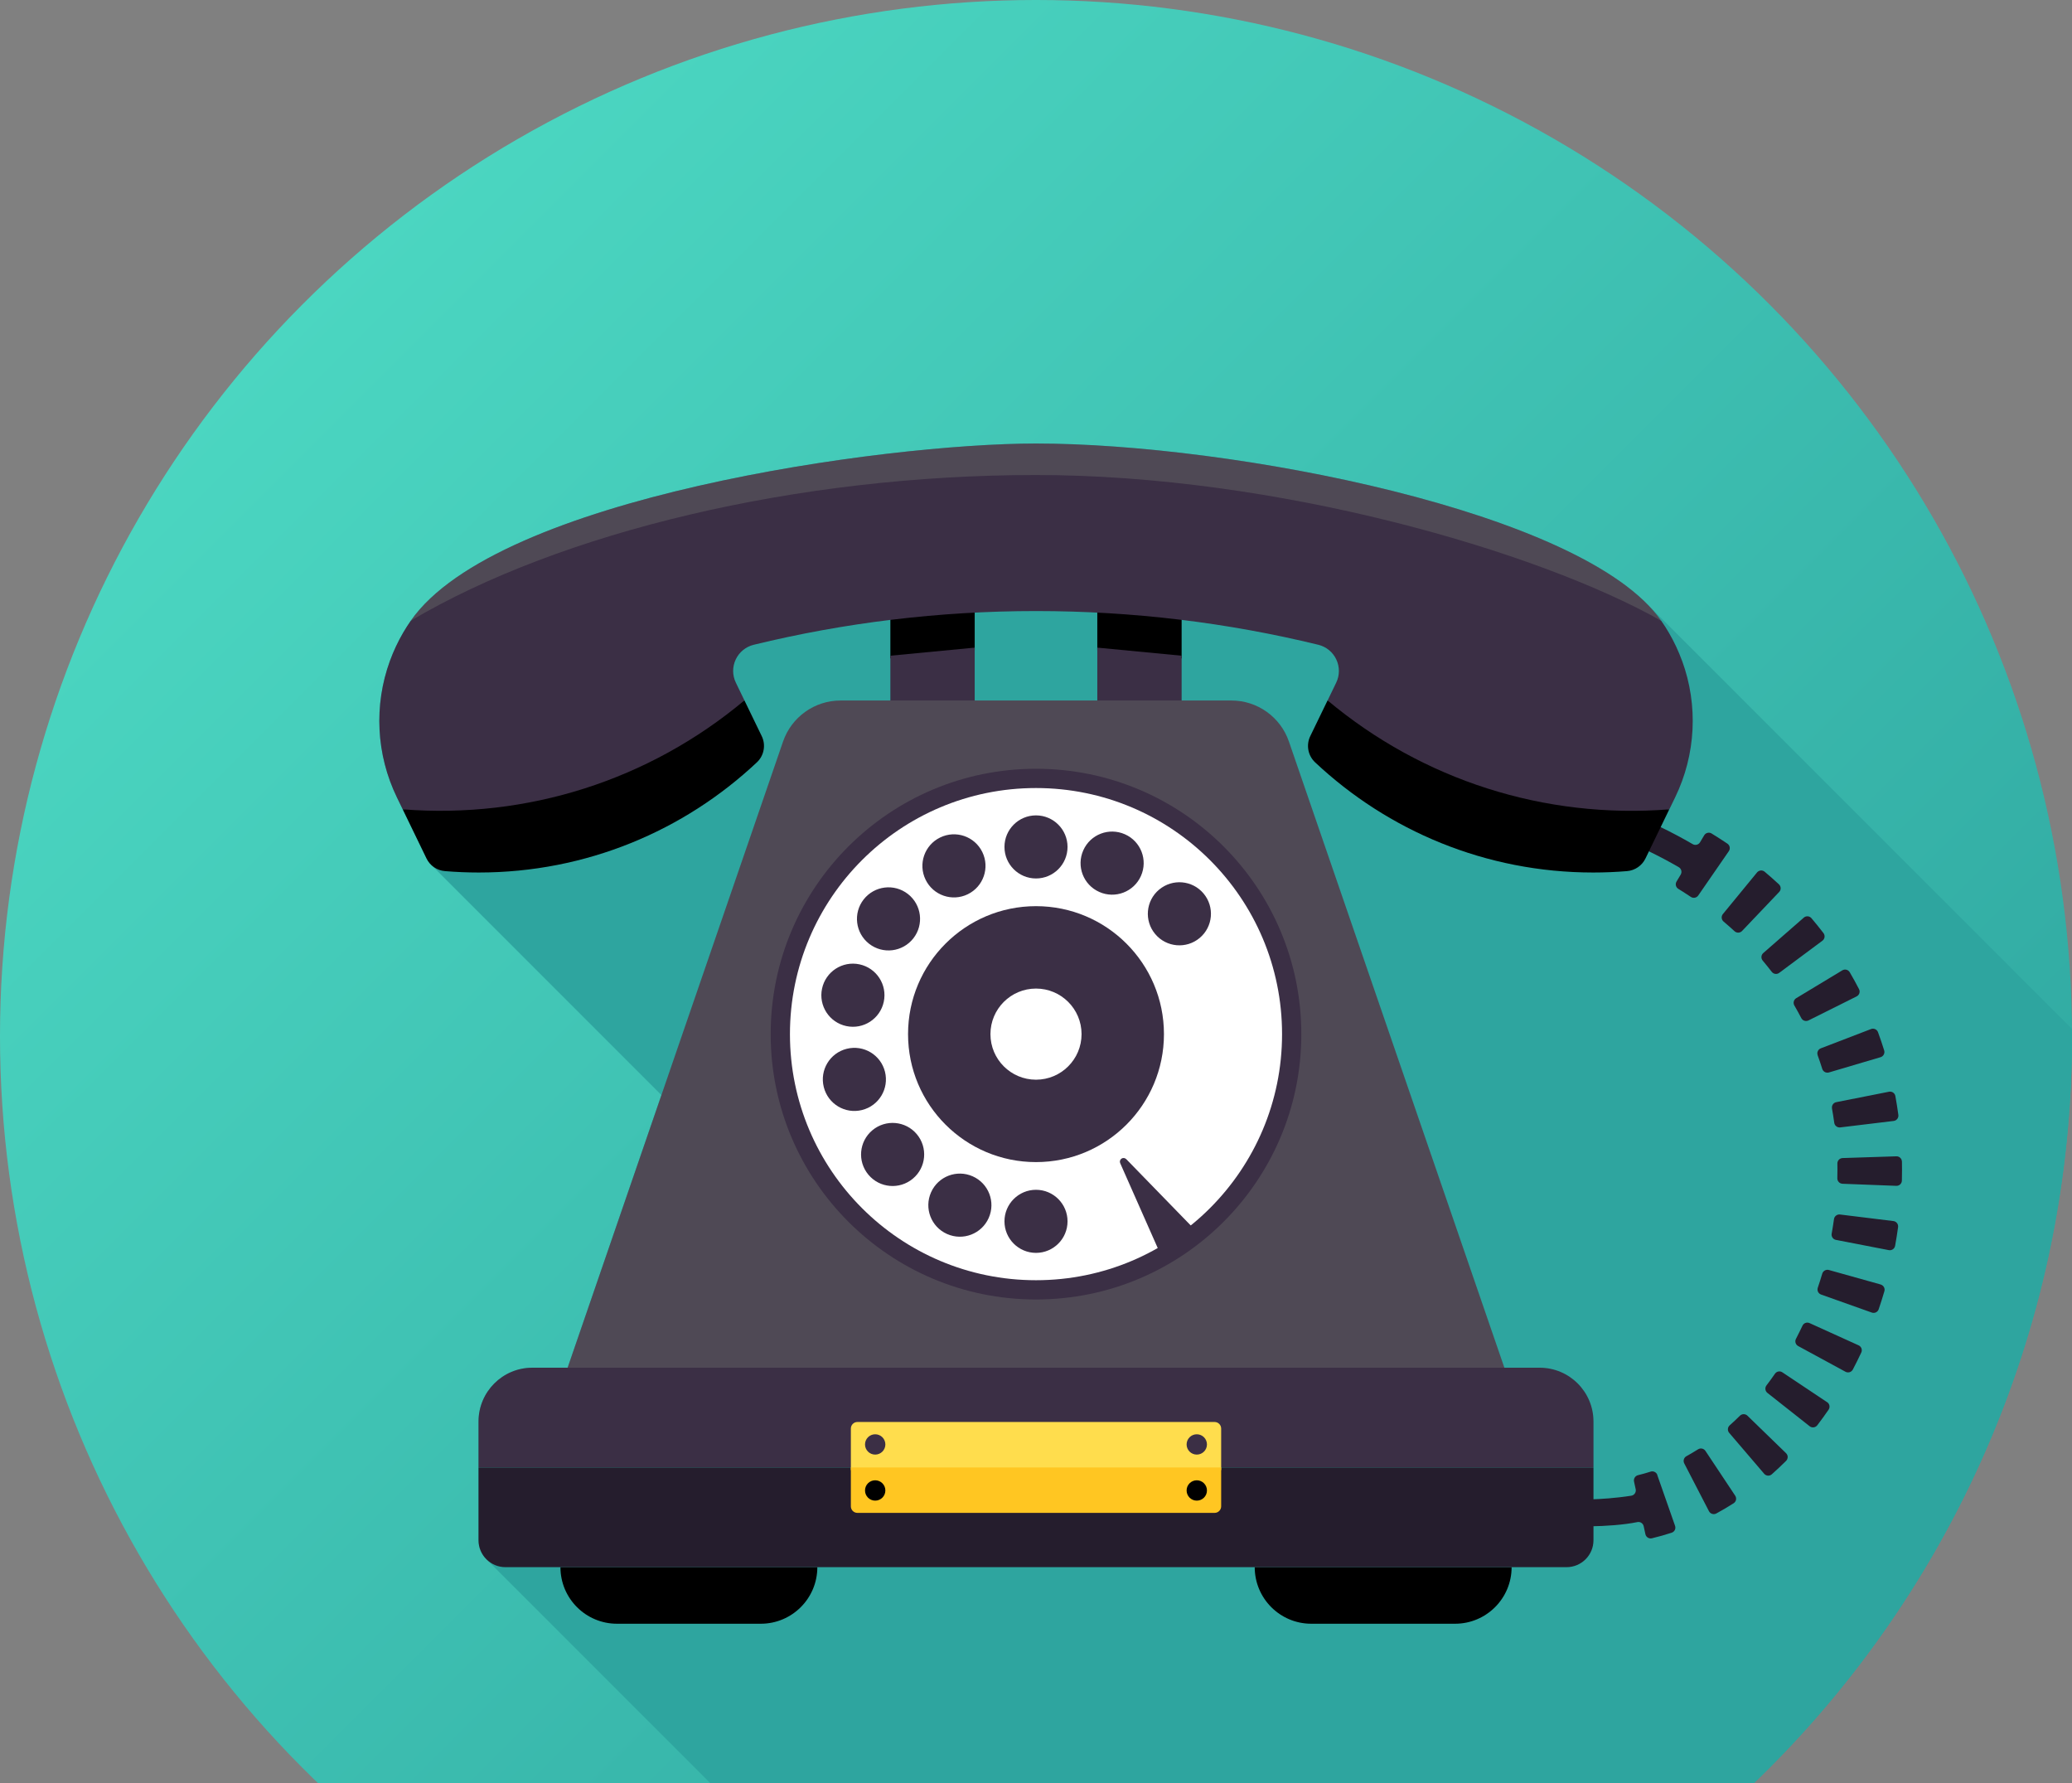 <?xml version="1.0" encoding="UTF-8"?><svg xmlns="http://www.w3.org/2000/svg" xmlns:xlink="http://www.w3.org/1999/xlink" viewBox="0 0 770 662.56"><rect x="0" y="0" width="770" height="662.56" fill="#808080" stroke="none"/><defs><style>.e{fill:#4f4955;}.f{fill:#fff;}.g{fill:#ffdd4d;}.h{fill:#3b2f45;}.i{fill:url(#c);}.j{fill:#251d2d;}.k{clip-path:url(#b);}.l{fill:none;}.m{fill:#2ea59f;}.n{fill:#ffc622;}</style><clipPath id="b"><rect class="l" width="770" height="662.56" rx="12" ry="12"/></clipPath><linearGradient id="c" x1="112.76" y1="112.76" x2="657.24" y2="657.24" gradientTransform="matrix(1, 0, 0, 1, 0, 0)" gradientUnits="userSpaceOnUse"><stop offset="0" stop-color="#4bd6c1"/><stop offset="1" stop-color="#2ea59f"/></linearGradient></defs><g id="a"><g class="k"><circle class="i" cx="385" cy="385" r="385"/><path class="m" d="M611.94,224.27l-.06-.06h0c-36.97-36.98-158.64-59.41-226.87-59.41-56.63,0-200.37,19.99-232.34,65.84-1,1.43-1.94,2.9-2.82,4.41-1.94,3.33-3.6,6.85-4.94,10.52-6.03,16.54-5.1,34.82,2.58,50.67l2.18,4.49,8.85,18.26c.42,.86,.99,1.63,1.65,2.28h0l.26,.26s.03,.03,.04,.04l85.33,85.33-34.86,101.29h-13.11c-11.05,0-20,8.95-20,20v44.11c0,2.82,1.17,5.36,3.05,7.18l190.26,190.26c4.6,.16,9.22,.25,13.86,.25,212.63,0,385-172.37,385-385,0-.89-.01-1.79-.02-2.68l-157.27-157.27c-.25-.26-.52-.52-.78-.78Z"/></g></g><g id="d"><g><path d="M330.88,229.32v15.32l31.34-3v-15.02c-10.55,.54-21,1.43-31.34,2.7Z"/><path d="M407.78,226.63v15.02l31.34,3v-15.32c-10.34-1.26-20.79-2.16-31.34-2.7Z"/><polygon class="h" points="362.22 261.3 330.88 261.3 330.88 243.64 362.22 240.64 362.22 261.3"/><polygon class="h" points="439.12 261.3 407.78 261.3 407.78 240.64 439.12 243.64 439.12 261.3"/></g><g><path class="j" d="M615.91,548.05c-.36-1.02-1.46-1.57-2.5-1.24-1.55,.5-3.12,.94-4.69,1.32-1.05,.26-1.71,1.31-1.48,2.37l.62,2.86c.12,.54,0,1.1-.31,1.56-.31,.45-.8,.76-1.34,.84-5.79,.91-11.61,1.27-15.15,1.36v10.01c5.51-.08,12.25-.51,17.46-1.57,1.06-.21,2.08,.49,2.31,1.54l.64,2.96c.11,.53,.43,.98,.89,1.27,.46,.29,1.01,.38,1.53,.25,2.46-.59,4.92-1.28,7.34-2.07,.51-.17,.93-.53,1.17-1.01,.24-.48,.27-1.04,.09-1.55l-6.61-18.88Z"/><path class="j" d="M655.05,356.92c1.16,1.37,2.28,2.77,3.37,4.18,.67,.87,1.9,1.04,2.78,.38l16.05-11.94c.43-.32,.71-.8,.79-1.33,.07-.53-.07-1.07-.39-1.49-1.44-1.88-2.94-3.74-4.48-5.55-.35-.41-.84-.66-1.38-.7-.53-.04-1.06,.14-1.46,.49l-15.06,13.16c-.82,.72-.92,1.96-.21,2.8Z"/><path class="j" d="M631.11,332.73l11.36-16.46c.3-.44,.42-.98,.32-1.51s-.41-.99-.85-1.29c-1.92-1.29-3.88-2.55-5.87-3.77-.46-.28-1-.37-1.52-.24-.52,.13-.97,.46-1.24,.92l-1.54,2.58c-.56,.94-1.78,1.25-2.72,.7-3.92-2.28-8-4.45-12.19-6.47-.48-.23-1.04-.26-1.54-.08-.5,.18-.91,.55-1.14,1.04l-2.55,5.43c-.46,.99-.04,2.17,.94,2.65,3.89,1.88,7.66,3.88,11.3,5.99,.46,.27,.8,.71,.93,1.23,.13,.52,.05,1.07-.22,1.53l-1.54,2.57c-.56,.94-.27,2.16,.67,2.73,1.57,.97,3.13,1.97,4.64,2.98,.91,.61,2.14,.37,2.76-.53Z"/><path class="j" d="M640.52,342.42c1.39,1.17,2.75,2.38,4.07,3.59,.8,.74,2.05,.7,2.8-.09l13.79-14.49c.37-.39,.57-.91,.55-1.44s-.25-1.04-.64-1.4c-1.72-1.59-3.49-3.16-5.3-4.68-.41-.35-.94-.51-1.47-.46-.53,.05-1.02,.31-1.36,.72l-12.69,15.46c-.69,.84-.58,2.09,.25,2.8Z"/><path class="j" d="M666.82,373.6c.89,1.54,1.76,3.11,2.58,4.69,.5,.97,1.69,1.35,2.67,.87l17.9-8.93c.48-.24,.84-.66,1.01-1.17,.17-.51,.12-1.06-.13-1.54-1.09-2.12-2.25-4.21-3.45-6.27-.27-.46-.71-.8-1.23-.93-.52-.13-1.07-.05-1.53,.23l-17.12,10.34c-.93,.56-1.24,1.77-.7,2.72Z"/><path class="j" d="M680.8,411.85c.32,1.77,.6,3.56,.85,5.35,.15,1.08,1.14,1.84,2.22,1.71l19.86-2.4c.53-.06,1.02-.34,1.34-.76,.33-.42,.47-.96,.4-1.49-.32-2.34-.69-4.69-1.11-7.01-.1-.53-.4-.99-.84-1.29-.44-.3-.99-.41-1.51-.31l-19.62,3.88c-1.07,.21-1.77,1.24-1.58,2.32Z"/><path class="j" d="M675.47,392.08c.61,1.68,1.19,3.38,1.72,5.09,.33,1.04,1.43,1.63,2.48,1.32l19.18-5.67c.51-.15,.94-.5,1.2-.98,.25-.47,.31-1.03,.15-1.54-.71-2.27-1.47-4.54-2.29-6.76-.18-.5-.56-.91-1.05-1.13-.49-.22-1.04-.24-1.54-.05l-18.67,7.17c-1.02,.39-1.54,1.53-1.16,2.55Z"/><path class="j" d="M703.63,453.71l-19.85-2.44c-1.08-.13-2.08,.63-2.23,1.71-.25,1.81-.54,3.62-.86,5.42-.19,1.08,.52,2.11,1.59,2.31l19.64,3.8c.52,.1,1.07-.01,1.51-.31,.44-.3,.74-.77,.84-1.3,.42-2.3,.78-4.63,1.1-6.94,.07-.53-.07-1.07-.4-1.49-.33-.42-.81-.7-1.34-.76Z"/><path class="j" d="M698.91,477.28l-19.26-5.39c-1.05-.29-2.15,.31-2.46,1.36-.52,1.75-1.07,3.5-1.66,5.23-.35,1.04,.19,2.16,1.22,2.53l18.85,6.7c.5,.18,1.06,.15,1.54-.08,.48-.23,.85-.65,1.02-1.15,.75-2.21,1.46-4.45,2.12-6.7,.15-.51,.09-1.07-.17-1.53-.26-.47-.7-.81-1.21-.96Z"/><path class="j" d="M706.79,431.61c-.01-.54-.23-1.04-.62-1.41-.39-.37-.91-.57-1.44-.55l-19.99,.65c-1.09,.04-1.95,.94-1.93,2.03,.01,.76,.02,1.53,.02,2.29,0,1.05-.01,2.11-.04,3.18-.03,1.09,.83,2,1.92,2.05l19.99,.77c.53,.02,1.06-.17,1.45-.54,.39-.37,.62-.87,.63-1.41,.04-1.35,.05-2.71,.05-4.04,0-1,0-2.01-.03-3.01Z"/><path class="j" d="M690.69,499.88l-18.22-8.26c-1-.45-2.17-.02-2.63,.97-.78,1.64-1.59,3.28-2.42,4.88-.51,.97-.14,2.16,.82,2.68l17.58,9.55c.47,.25,1.02,.31,1.54,.16,.51-.16,.94-.51,1.19-.98,1.09-2.07,2.14-4.19,3.14-6.32,.23-.48,.25-1.04,.07-1.54-.19-.5-.56-.91-1.05-1.13Z"/><path class="j" d="M679,521.01l-16.64-11.1c-.91-.61-2.13-.37-2.75,.53-1.02,1.48-2.07,2.93-3.15,4.34-.66,.87-.5,2.11,.35,2.78l15.7,12.39c.42,.33,.96,.48,1.49,.41,.53-.07,1.01-.34,1.34-.77,1.44-1.88,2.84-3.82,4.2-5.79,.3-.44,.42-.99,.32-1.51-.1-.53-.41-.99-.85-1.29Z"/><path class="j" d="M649.39,526.03c-.78-.76-2.03-.75-2.8,.01-1.24,1.23-2.51,2.43-3.8,3.57-.81,.72-.9,1.96-.19,2.79l13,15.2c.35,.41,.85,.66,1.38,.7,.54,.04,1.06-.14,1.46-.5,1.8-1.6,3.58-3.27,5.31-4.99,.38-.38,.59-.89,.59-1.43,0-.54-.22-1.05-.61-1.42l-14.35-13.93Z"/><path class="j" d="M633.77,539.1c-.6-.9-1.81-1.16-2.73-.58-1.43,.9-2.88,1.76-4.33,2.56-.95,.52-1.31,1.71-.81,2.67l9.19,17.77c.25,.48,.68,.84,1.19,.99,.51,.16,1.07,.1,1.54-.15,2.17-1.18,4.33-2.45,6.44-3.8,.45-.29,.77-.75,.88-1.27,.11-.53,0-1.07-.29-1.52l-11.07-16.66Z"/></g><g><path class="e" d="M617.34,230.64c-28.44-40.79-160.24-65.84-232.34-65.84-56.63,0-200.37,19.99-232.34,65.84,62.07-28.1,143.36-45.14,232.34-45.14s170.26,17.03,232.34,45.14Z"/><path class="h" d="M625.1,245.57c-1.33-3.66-2.98-7.16-4.91-10.47-.89-1.53-1.84-3.02-2.85-4.46-46.44-26.14-143.36-54.14-232.34-54.14s-176.75,21.22-232.34,54.14c-1,1.43-1.94,2.9-2.82,4.41-1.94,3.33-3.6,6.85-4.94,10.52-6.03,16.54-5.1,34.82,2.58,50.67l2.18,4.49c37.37,8.25,99.15-7.92,126.99-40.48l-3.19-6.59c-1.32-2.72-1.34-5.89-.05-8.62,1.29-2.74,3.75-4.74,6.69-5.46,33.63-8.19,68.76-12.53,104.91-12.53s71.28,4.34,104.91,12.53c2.94,.72,5.39,2.72,6.68,5.46,1.29,2.73,1.28,5.9-.04,8.62l-3.19,6.59c20.65,25.41,87.05,49.76,126.99,40.48l2.18-4.49c7.68-15.85,8.61-34.13,2.58-50.67Z"/><path d="M149.66,300.73l8.85,18.26c1.29,2.66,3.89,4.45,6.84,4.69,4.14,.34,8.33,.52,12.57,.52,39.99,0,76.34-15.55,103.36-40.94,2.66-2.5,3.39-6.45,1.8-9.73l-6.44-13.29c-35.42,29.65-80.66,44.12-126.99,40.48Z"/><path d="M493.36,260.24l-6.44,13.29c-1.59,3.29-.86,7.23,1.8,9.73,27.02,25.39,63.37,40.94,103.36,40.94,4.24,0,8.43-.18,12.57-.52,2.95-.25,5.55-2.03,6.84-4.69l8.85-18.26c-46.33,3.64-91.57-10.84-126.99-40.48Z"/></g><g><path class="e" d="M559.06,508.2H210.94l80.06-232.67c3.14-9.12,11.72-15.24,21.36-15.24h145.27c9.64,0,18.22,6.12,21.36,15.24l80.07,232.67Z"/><g><path d="M303.74,582.31c0,11.61-9.41,21.02-21.02,21.02h-53.43c-11.61,0-21.02-9.41-21.02-21.02h95.48Z"/><path d="M561.75,582.31c0,11.61-9.41,21.02-21.02,21.02h-53.43c-11.61,0-21.02-9.41-21.02-21.02h95.48Z"/></g><circle class="h" cx="385" cy="384.25" r="98.6"/><circle class="f" cx="385" cy="384.25" r="91.44"/><g><g><path class="h" d="M346,443.03c2.63-5.92,9.56-8.58,15.48-5.94,5.92,2.63,8.58,9.56,5.94,15.48-2.63,5.91-9.56,8.58-15.48,5.94-5.92-2.63-8.57-9.56-5.94-15.48Z"/><path class="h" d="M402.58,315.94c2.63-5.92,9.56-8.57,15.48-5.94,5.92,2.63,8.58,9.56,5.94,15.48-2.63,5.91-9.56,8.58-15.48,5.94-5.92-2.63-8.58-9.56-5.94-15.48Z"/></g><g><path class="h" d="M324.18,419.98c4.96-4.16,12.36-3.51,16.52,1.44,4.16,4.96,3.52,12.36-1.45,16.52-4.96,4.16-12.36,3.52-16.52-1.44-4.16-4.96-3.51-12.36,1.45-16.52Z"/><path class="h" d="M430.75,330.56c4.96-4.16,12.36-3.52,16.52,1.44,4.16,4.96,3.52,12.36-1.45,16.52-4.96,4.16-12.36,3.51-16.52-1.45-4.16-4.96-3.51-12.36,1.45-16.52Z"/></g><path class="h" d="M314.67,389.7c6.28-1.57,12.65,2.26,14.21,8.54,1.57,6.28-2.26,12.65-8.54,14.21-6.28,1.57-12.65-2.26-14.21-8.54-1.57-6.28,2.26-12.65,8.54-14.21Z"/><path class="h" d="M319.4,358.32c6.33,1.35,10.38,7.57,9.03,13.91-1.35,6.33-7.57,10.38-13.91,9.03-6.33-1.35-10.38-7.57-9.03-13.91,1.35-6.33,7.57-10.38,13.91-9.03Z"/><path class="h" d="M337.41,332.19c5.1,3.99,6.01,11.35,2.02,16.46-3.99,5.1-11.35,6.01-16.46,2.02-5.1-3.99-6.01-11.35-2.02-16.46,3.99-5.1,11.35-6.01,16.46-2.02Z"/><path class="h" d="M365.05,316.59c2.84,5.82,.42,12.84-5.4,15.68-5.82,2.84-12.84,.42-15.68-5.4-2.84-5.82-.42-12.84,5.4-15.68,5.82-2.84,12.84-.42,15.68,5.4Z"/><g><path class="h" d="M396.72,314.69c0,6.48-5.25,11.72-11.72,11.72s-11.72-5.25-11.72-11.72,5.25-11.72,11.72-11.72,11.72,5.25,11.72,11.72Z"/><path class="h" d="M396.72,453.81c0,6.48-5.25,11.72-11.72,11.72s-11.72-5.25-11.72-11.72,5.25-11.72,11.72-11.72,11.72,5.25,11.72,11.72Z"/></g></g><circle class="h" cx="385" cy="384.25" r="47.55"/><path class="f" d="M401.93,384.25c0,9.35-7.58,16.93-16.93,16.93s-16.93-7.58-16.93-16.93,7.58-16.93,16.93-16.93,16.93,7.58,16.93,16.93Z"/><path class="h" d="M418.51,430.69c-.46-.47-1.2-.55-1.74-.18-.55,.37-.75,1.08-.48,1.69l15.26,34.5c4.67-2.64,9.08-5.66,13.22-9.03l-26.24-26.98Z"/><g><path class="h" d="M592.17,528.2c0-11.05-8.95-20-20-20H197.83c-11.05,0-20,8.95-20,20v17.05h414.34v-17.05Z"/><path class="j" d="M187.83,582.31h394.34c5.52,0,10-4.48,10-10v-27.05H177.83v27.05c0,5.52,4.48,10,10,10Z"/></g><g><g><path class="g" d="M453.81,530.8c0-1.33-1.09-2.43-2.43-2.43h-132.76c-1.33,0-2.42,1.09-2.42,2.43v15.45h137.61v-15.45Z"/><path class="n" d="M318.62,562.14h132.76c1.33,0,2.43-1.09,2.43-2.42v-14.46h-137.61v14.46c0,1.33,1.09,2.42,2.42,2.42Z"/></g><g><path class="h" d="M329.02,536.71c0,2.09-1.69,3.77-3.78,3.77s-3.78-1.69-3.78-3.77,1.69-3.78,3.78-3.78,3.78,1.69,3.78,3.78Z"/><path d="M329.02,553.81c0,2.09-1.69,3.78-3.78,3.78s-3.78-1.69-3.78-3.78,1.69-3.78,3.78-3.78,3.78,1.69,3.78,3.78Z"/><path class="h" d="M448.53,536.71c0,2.09-1.69,3.77-3.78,3.77s-3.78-1.69-3.78-3.77,1.69-3.78,3.78-3.78,3.78,1.69,3.78,3.78Z"/><path d="M448.53,553.81c0,2.09-1.69,3.78-3.78,3.78s-3.78-1.69-3.78-3.78,1.69-3.78,3.78-3.78,3.78,1.69,3.78,3.78Z"/></g></g></g></g></svg>